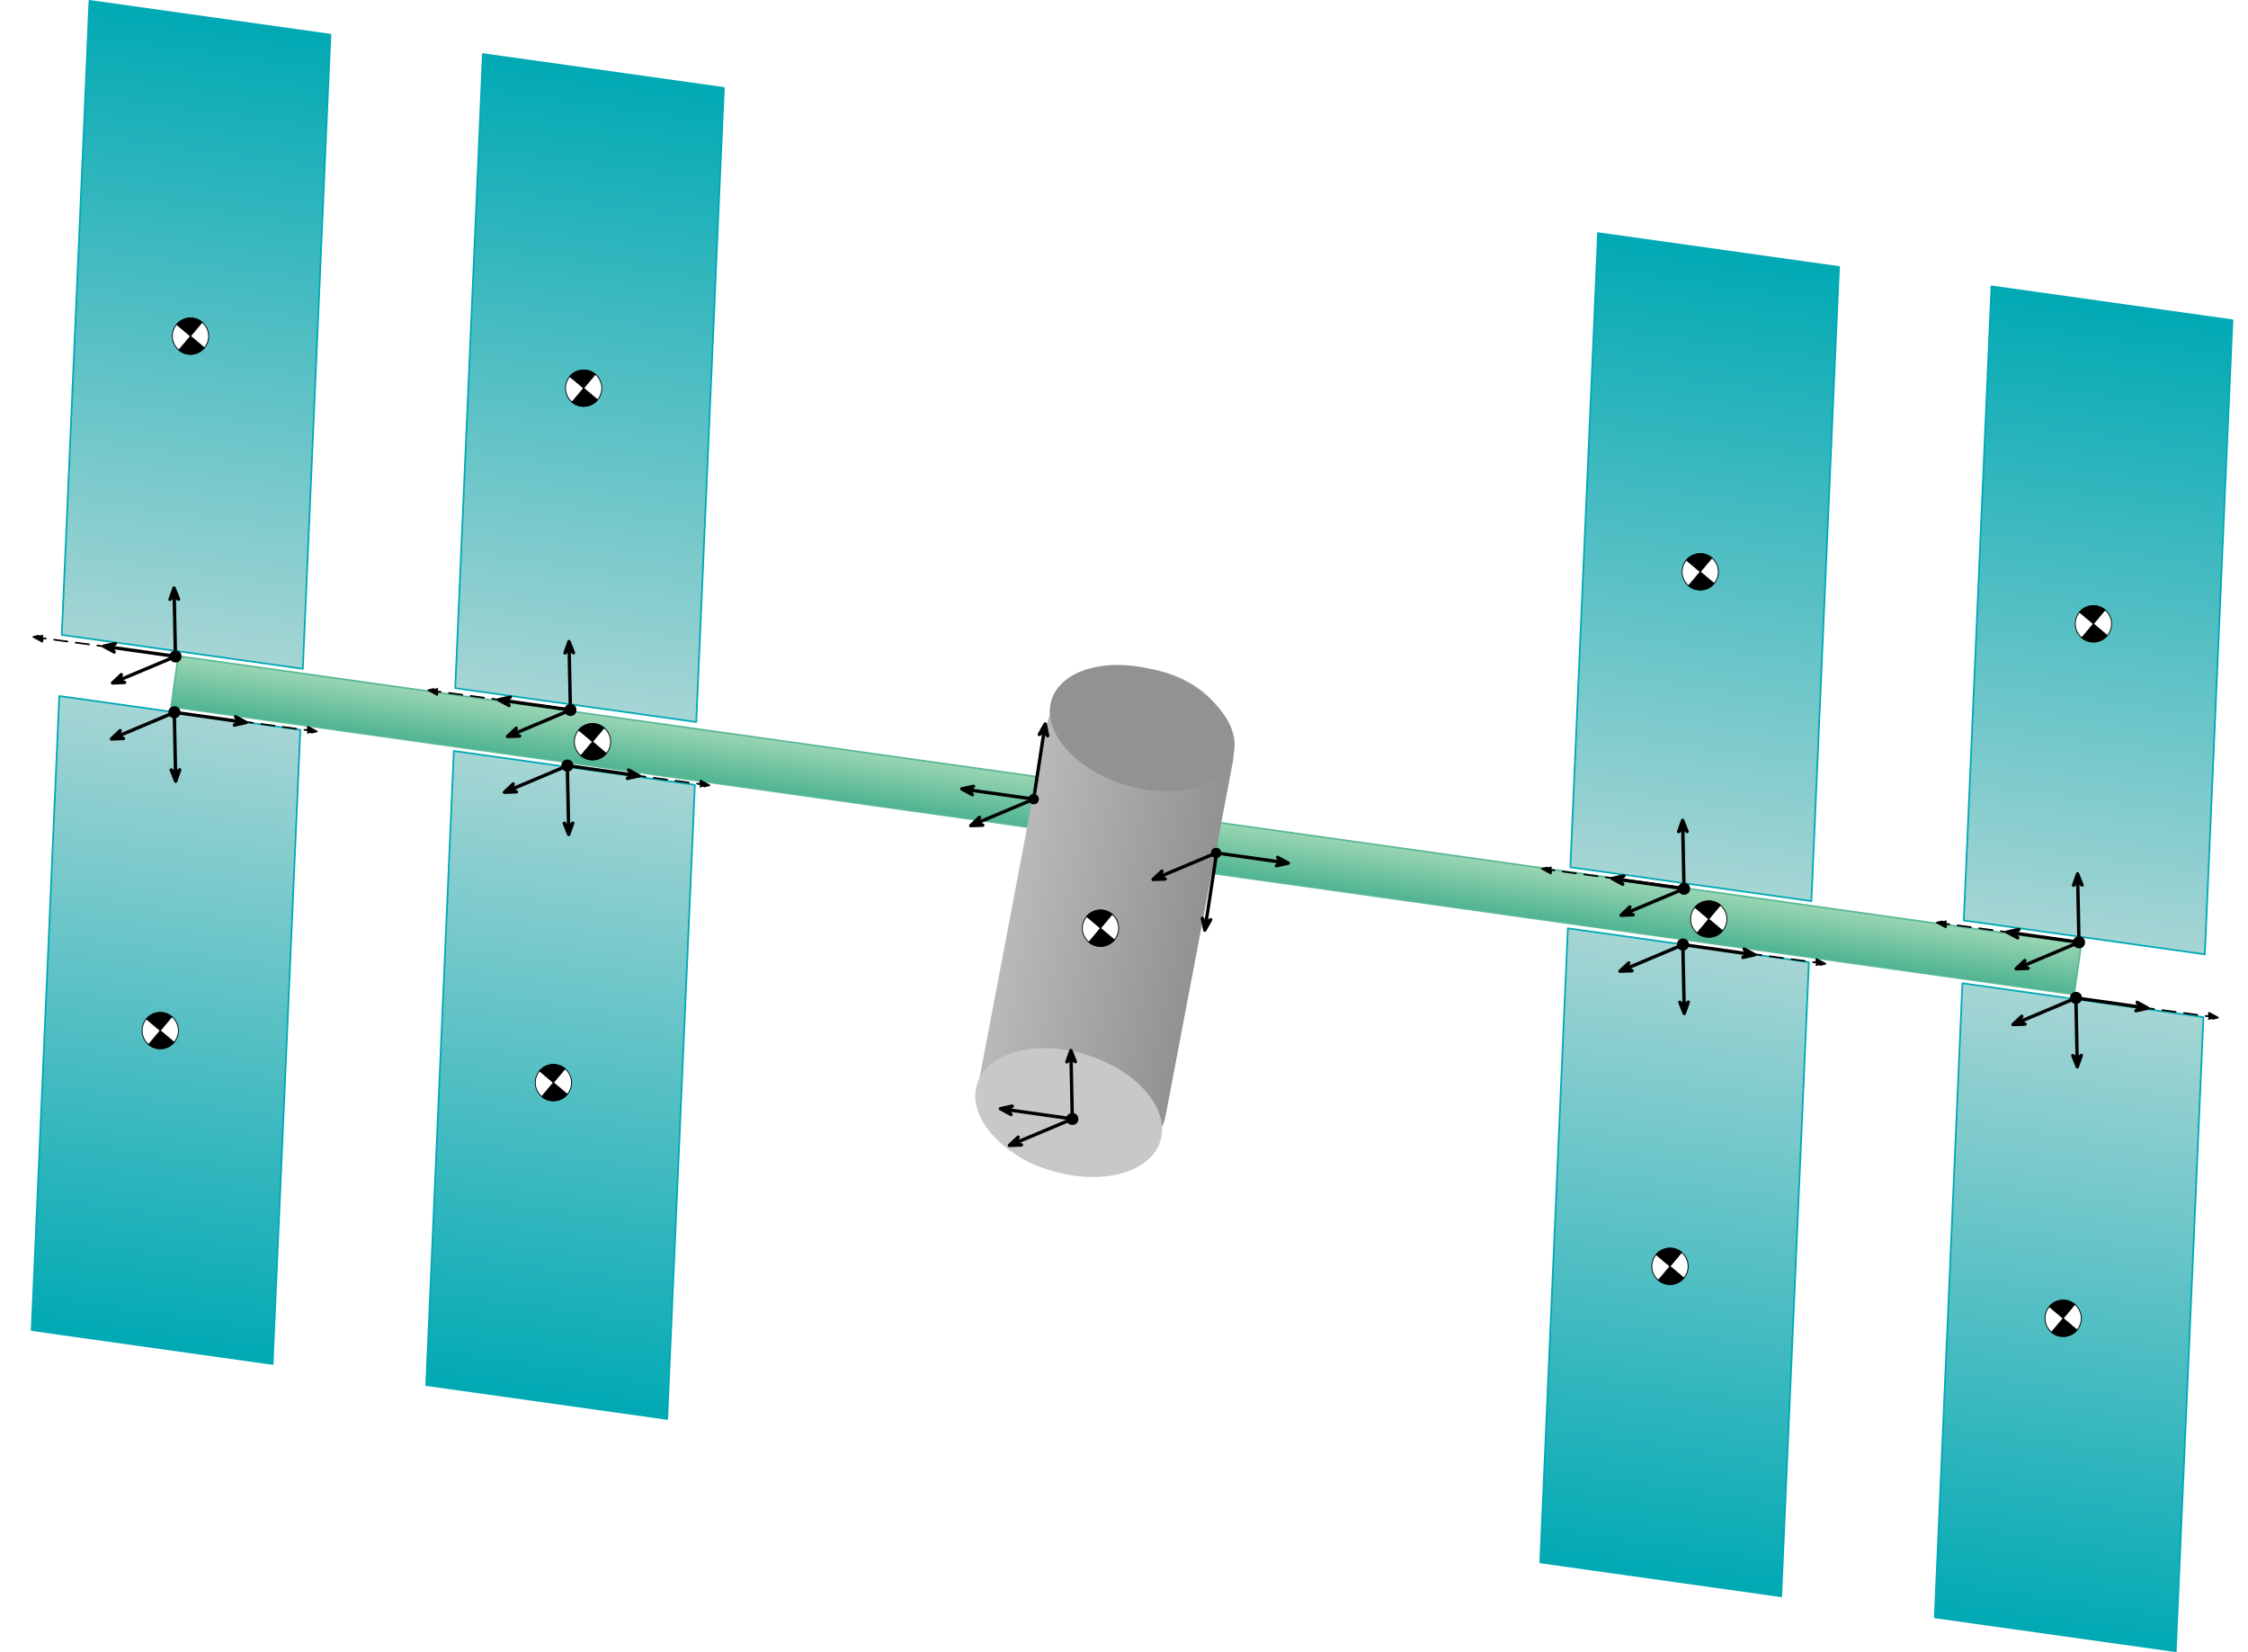 <?xml version="1.0" encoding="UTF-8" standalone="no"?>
<!DOCTYPE svg PUBLIC "-//W3C//DTD SVG 1.1//EN" "http://www.w3.org/Graphics/SVG/1.1/DTD/svg11.dtd">
<svg xmlns:xl="http://www.w3.org/1999/xlink" xmlns:dc="http://purl.org/dc/elements/1.1/" version="1.1" xmlns="http://www.w3.org/2000/svg" viewBox="164.642 124.78 1337.916 983.143" width="1337.916" height="983.143">
  <defs>
    <linearGradient x1="0" x2="1" id="Gradient" gradientUnits="userSpaceOnUse">
      <stop offset="0" stop-color="#9ad5b4"/>
      <stop offset="1" stop-color="#4fb491"/>
    </linearGradient>
    <linearGradient id="Obj_Gradient" xl:href="#Gradient" gradientTransform="translate(527.115 551.23) rotate(98) scale(30.431)"/>
    <linearGradient x1="0" x2="1" id="Gradient_2" gradientUnits="userSpaceOnUse">
      <stop offset="0" stop-color="#4fb491"/>
      <stop offset="1" stop-color="#9ad5b4"/>
    </linearGradient>
    <linearGradient id="Obj_Gradient_2" xl:href="#Gradient_2" gradientTransform="translate(1142.703 680.522) rotate(-82) scale(30.431)"/>
    <linearGradient x1="0" x2="1" id="Gradient_3" gradientUnits="userSpaceOnUse">
      <stop offset="0" stop-color="#b9b9b9"/>
      <stop offset="1" stop-color="#929292"/>
    </linearGradient>
    <linearGradient id="Obj_Gradient_3" xl:href="#Gradient_3" gradientTransform="translate(767.406 662.117) rotate(10.752) scale(113.006)"/>
    <marker orient="auto" overflow="visible" markerUnits="strokeWidth" id="SharpArrow_Marker" stroke-linejoin="miter" stroke-miterlimit="10" viewBox="-3 -3 7 6" markerWidth="7" markerHeight="6" color="black">
      <g>
        <path d="M 2.1 0 L -1.26 -1.26 L 0 0 L 0 0 L -1.26 1.26 Z" fill="currentColor" stroke="currentColor" stroke-width="1"/>
      </g>
    </marker>
    <linearGradient x1="0" x2="1" id="Gradient_4" gradientUnits="userSpaceOnUse">
      <stop offset="0" stop-color="#00a9b4"/>
      <stop offset="1" stop-color="#a6d5d4"/>
    </linearGradient>
    <linearGradient id="Obj_Gradient_4" xl:href="#Gradient_4" gradientTransform="translate(1369.925 1094.822) rotate(-82) scale(375.959)"/>
    <linearGradient x1="0" x2="1" id="Gradient_5" gradientUnits="userSpaceOnUse">
      <stop offset="0" stop-color="#a6d5d4"/>
      <stop offset="1" stop-color="#00a9b4"/>
    </linearGradient>
    <linearGradient id="Obj_Gradient_5" xl:href="#Gradient_5" gradientTransform="translate(1387.205 680.102) rotate(-82) scale(375.959)"/>
    <linearGradient id="Obj_Gradient_6" xl:href="#Gradient_4" gradientTransform="translate(1135.105 1062.116) rotate(-82) scale(375.959)"/>
    <linearGradient id="Obj_Gradient_7" xl:href="#Gradient_5" gradientTransform="translate(1153.044 648.422) rotate(-82) scale(375.959)"/>
    <marker orient="auto" overflow="visible" markerUnits="strokeWidth" id="FilledArrow_Marker" stroke-linejoin="miter" stroke-miterlimit="10" viewBox="-1 -4 8 8" markerWidth="8" markerHeight="8" color="black">
      <g>
        <path d="M 5.6 0 L 0 -2.1 L 0 2.1 Z" fill="currentColor" stroke="currentColor" stroke-width="1"/>
      </g>
    </marker>
    <linearGradient id="Obj_Gradient_8" xl:href="#Gradient_4" gradientTransform="translate(472.085 956.582) rotate(-82) scale(375.959)"/>
    <linearGradient id="Obj_Gradient_9" xl:href="#Gradient_5" gradientTransform="translate(489.365 541.862) rotate(-82) scale(375.959)"/>
    <linearGradient id="Obj_Gradient_10" xl:href="#Gradient_4" gradientTransform="translate(237.265 923.876) rotate(-82) scale(375.959)"/>
    <linearGradient id="Obj_Gradient_11" xl:href="#Gradient_5" gradientTransform="translate(255.204 510.182) rotate(-82) scale(375.959)"/>
  </defs>
  <g id="Canvas_1" fill-opacity="1" stroke-opacity="1" fill="none" stroke="none" stroke-dasharray="none">
    <title>Canvas 1</title>
    <g id="Canvas_1_Layer_1">
      <title>Layer 1</title>
      <g id="Group_2124">
        <g id="Graphic_2123">
          <path d="M 266.496 545.332 L 779.263 617.397 L 783.498 587.262 L 270.731 515.197 Z" fill="url(#Obj_Gradient)"/>
          <path d="M 266.496 545.332 L 779.263 617.397 L 783.498 587.262 L 270.731 515.197 Z" stroke="#5ab996" stroke-linecap="round" stroke-linejoin="round" stroke-width="1"/>
        </g>
        <g id="Group_2119">
          <g id="Graphic_2122">
            <path d="M 510.323 574.461 C 505.753 570.627 505.155 563.817 508.991 559.245 C 512.827 554.673 519.637 554.08 524.207 557.915 C 528.777 561.749 529.373 568.558 525.537 573.129 C 521.701 577.701 514.893 578.296 510.323 574.461 Z" fill="white"/>
            <path d="M 510.323 574.461 C 505.753 570.627 505.155 563.817 508.991 559.245 C 512.827 554.673 519.637 554.08 524.207 557.915 C 528.777 561.749 529.373 568.558 525.537 573.129 C 521.701 577.701 514.893 578.296 510.323 574.461 Z" stroke="black" stroke-linecap="butt" stroke-linejoin="miter" stroke-width=".5"/>
          </g>
          <g id="Graphic_2121">
            <path d="M 517.264 566.187 L 525.537 573.129 C 521.703 577.698 514.891 578.294 510.322 574.46 L 517.264 566.187 Z" fill="black"/>
            <path d="M 517.264 566.187 L 525.537 573.129 C 521.703 577.698 514.891 578.294 510.322 574.46 L 517.264 566.187 Z" stroke="black" stroke-linecap="butt" stroke-linejoin="miter" stroke-width=".5"/>
          </g>
          <g id="Graphic_2120">
            <path d="M 517.264 566.187 L 508.991 559.245 C 512.825 554.676 519.637 554.08 524.206 557.914 L 517.264 566.187 Z" fill="black"/>
            <path d="M 517.264 566.187 L 508.991 559.245 C 512.825 554.676 519.637 554.08 524.206 557.914 L 517.264 566.187 Z" stroke="black" stroke-linecap="butt" stroke-linejoin="miter" stroke-width=".5"/>
          </g>
        </g>
      </g>
      <g id="Graphic_956">
        <path d="M 1403.322 686.419 L 890.555 614.355 L 886.32 644.49 L 1399.086 716.554 Z" fill="url(#Obj_Gradient_2)"/>
        <path d="M 1403.322 686.419 L 890.555 614.355 L 886.32 644.49 L 1399.086 716.554 Z" stroke="#5ab996" stroke-linecap="round" stroke-linejoin="round" stroke-width="1"/>
      </g>
      <g id="Group_1113">
        <g id="Graphic_998">
          <path d="M 747.542 766.719 L 787.269 557.515 C 791.968 532.769 820.651 517.408 851.293 523.227 C 881.935 529.046 902.99 553.852 898.291 578.598 L 858.564 787.802 C 853.865 812.548 825.182 827.909 794.54 822.09 C 763.898 816.271 742.843 791.465 747.542 766.719 Z" fill="url(#Obj_Gradient_3)"/>
        </g>
        <g id="Graphic_997">
          <path d="M 813.614 522.474 C 838.762 515.837 872.952 526.395 889.98 546.055 C 907.008 565.715 900.425 587.034 875.277 593.67 C 850.129 600.307 815.939 589.75 798.911 570.09 C 781.883 550.429 788.466 529.111 813.614 522.474" fill="#929292"/>
        </g>
        <g id="Graphic_996">
          <path d="M 769.622 750.667 C 795.081 743.81 829.63 754.478 846.79 774.496 C 863.951 794.514 857.223 816.3 831.764 823.158 C 806.305 830.015 771.756 819.347 754.596 799.329 C 737.435 779.311 744.163 757.525 769.622 750.667" fill="#c8c8c8"/>
        </g>
      </g>
      <g id="Graphic_1220">
        <circle cx="779.851" cy="600.358" r="2.582" fill="black"/>
        <circle cx="779.851" cy="600.358" r="2.582" stroke="black" stroke-linecap="round" stroke-linejoin="round" stroke-width="1"/>
      </g>
      <g id="Line_1219">
        <line x1="779.907" y1="600.335" x2="741.192" y2="594.845" marker-end="url(#SharpArrow_Marker)" stroke="black" stroke-linecap="round" stroke-linejoin="round" stroke-width="2"/>
      </g>
      <g id="Line_1218">
        <line x1="779.907" y1="599.882" x2="786.063" y2="559.745" marker-end="url(#SharpArrow_Marker)" stroke="black" stroke-linecap="round" stroke-linejoin="round" stroke-width="2"/>
      </g>
      <g id="Line_1217">
        <line x1="779.907" y1="600.335" x2="746.246" y2="614.49" marker-end="url(#SharpArrow_Marker)" stroke="black" stroke-linecap="round" stroke-linejoin="round" stroke-width="2"/>
      </g>
      <g id="Group_1200">
        <g id="Graphic_1203">
          <path d="M 826.557 668.874 C 831.127 672.708 831.726 679.518 827.89 684.09 C 824.054 688.661 817.243 689.255 812.673 685.42 C 808.103 681.586 807.507 674.777 811.343 670.206 C 815.179 665.634 821.987 665.039 826.557 668.874 Z" fill="white"/>
          <path d="M 826.557 668.874 C 831.127 672.708 831.726 679.518 827.89 684.09 C 824.054 688.661 817.243 689.255 812.673 685.42 C 808.103 681.586 807.507 674.777 811.343 670.206 C 815.179 665.634 821.987 665.039 826.557 668.874 Z" stroke="black" stroke-linecap="butt" stroke-linejoin="miter" stroke-width=".5"/>
        </g>
        <g id="Graphic_1202">
          <path d="M 819.616 677.148 L 811.343 670.206 C 815.177 665.636 821.989 665.04 826.558 668.874 L 819.616 677.148 Z" fill="black"/>
          <path d="M 819.616 677.148 L 811.343 670.206 C 815.177 665.636 821.989 665.04 826.558 668.874 L 819.616 677.148 Z" stroke="black" stroke-linecap="butt" stroke-linejoin="miter" stroke-width=".5"/>
        </g>
        <g id="Graphic_1201">
          <path d="M 819.616 677.148 L 827.89 684.09 C 824.056 688.659 817.244 689.255 812.674 685.421 L 819.616 677.148 Z" fill="black"/>
          <path d="M 819.616 677.148 L 827.89 684.09 C 824.056 688.659 817.244 689.255 812.674 685.421 L 819.616 677.148 Z" stroke="black" stroke-linecap="butt" stroke-linejoin="miter" stroke-width=".5"/>
        </g>
      </g>
      <g id="Graphic_1855">
        <circle cx="888.421" cy="632.377" r="2.582" fill="black"/>
        <circle cx="888.421" cy="632.377" r="2.582" stroke="black" stroke-linecap="round" stroke-linejoin="round" stroke-width="1"/>
      </g>
      <g id="Line_1853">
        <line x1="888.477" y1="634.028" x2="882.32" y2="674.165" marker-end="url(#SharpArrow_Marker)" stroke="black" stroke-linecap="round" stroke-linejoin="round" stroke-width="2"/>
      </g>
      <g id="Line_1852">
        <line x1="888.477" y1="632.353" x2="854.817" y2="646.508" marker-end="url(#SharpArrow_Marker)" stroke="black" stroke-linecap="round" stroke-linejoin="round" stroke-width="2"/>
      </g>
      <g id="Line_1856">
        <line x1="888.477" y1="632.353" x2="927.192" y2="637.844" marker-end="url(#SharpArrow_Marker)" stroke="black" stroke-linecap="round" stroke-linejoin="round" stroke-width="2"/>
      </g>
      <g id="Group_1947">
        <g id="Graphic_1951">
          <circle cx="802.865" cy="790.672" r="2.582" fill="black"/>
          <circle cx="802.865" cy="790.672" r="2.582" stroke="black" stroke-linecap="round" stroke-linejoin="round" stroke-width="2"/>
        </g>
        <g id="Line_1950">
          <line x1="802.826" y1="790.649" x2="802.075" y2="754.138" marker-end="url(#SharpArrow_Marker)" stroke="black" stroke-linecap="round" stroke-linejoin="round" stroke-width="2"/>
        </g>
        <g id="Line_1949">
          <line x1="802.921" y1="790.649" x2="769.261" y2="804.803" marker-end="url(#SharpArrow_Marker)" stroke="black" stroke-linecap="round" stroke-linejoin="round" stroke-width="2"/>
        </g>
        <g id="Line_1948">
          <line x1="802.921" y1="790.649" x2="764.206" y2="785.158" marker-end="url(#SharpArrow_Marker)" stroke="black" stroke-linecap="round" stroke-linejoin="round" stroke-width="2"/>
        </g>
      </g>
      <g id="Graphic_1953">
        <rect x="771.834" y="751.835" width="23.439" height="27.346" id="path"/>
        <clipPath id="clip_path">
          <use xl:href="#path"/>
        </clipPath>
        <g clip-path="url(#clip_path)">
          <image xl:href="image130.pdf" width="24" height="28" transform="translate(771.834 751.835) scale(.977)"/>
        </g>
      </g>
      <g id="Graphic_1954">
        <rect x="742.749" y="560.541" width="37.158" height="31.132" id="path_2"/>
        <clipPath id="clip_path_2">
          <use xl:href="#path_2"/>
        </clipPath>
        <g clip-path="url(#clip_path_2)">
          <image xl:href="image131.pdf" width="37" height="31" transform="translate(742.749 560.541) scale(1.004)"/>
        </g>
      </g>
      <g id="Graphic_1955">
        <rect x="893.52" y="600.335" width="37.158" height="30.313" id="path_3"/>
        <clipPath id="clip_path_3">
          <use xl:href="#path_3"/>
        </clipPath>
        <g clip-path="url(#clip_path_3)">
          <image xl:href="image132.pdf" width="38" height="31" transform="translate(893.52 600.335) scale(.978)"/>
        </g>
      </g>
      <g id="Graphic_1891">
        <path d="M 1316.126 1087.261 L 1459.59 1107.423 L 1476.047 730.083 L 1332.583 709.92 Z" fill="url(#Obj_Gradient_4)"/>
        <path d="M 1316.126 1087.261 L 1459.59 1107.423 L 1476.047 730.083 L 1332.583 709.92 Z" stroke="#00a9b4" stroke-linecap="round" stroke-linejoin="round" stroke-width="1"/>
      </g>
      <g id="Graphic_1881">
        <path d="M 1493.327 315.363 L 1349.863 295.2 L 1333.406 672.541 L 1476.87 692.703 Z" fill="url(#Obj_Gradient_5)"/>
        <path d="M 1493.327 315.363 L 1349.863 295.2 L 1333.406 672.541 L 1476.87 692.703 Z" stroke="#00a9b4" stroke-linecap="round" stroke-linejoin="round" stroke-width="1"/>
      </g>
      <g id="Group_1877">
        <g id="Graphic_1880">
          <path d="M 1415.652 488.049 C 1418.912 490.785 1419.339 495.643 1416.603 498.904 C 1413.866 502.165 1409.008 502.588 1405.748 499.853 C 1402.488 497.117 1402.063 492.261 1404.799 489 C 1407.536 485.738 1412.392 485.314 1415.652 488.049 Z" fill="white"/>
          <path d="M 1415.652 488.049 C 1418.912 490.785 1419.339 495.643 1416.603 498.904 C 1413.866 502.165 1409.008 502.588 1405.748 499.853 C 1402.488 497.117 1402.063 492.261 1404.799 489 C 1407.536 485.738 1412.392 485.314 1415.652 488.049 Z" stroke="black" stroke-linecap="butt" stroke-linejoin="miter" stroke-width=".5"/>
        </g>
        <g id="Graphic_1879">
          <path d="M 1410.701 493.952 L 1404.799 489 C 1407.534 485.74 1412.394 485.315 1415.653 488.05 L 1410.701 493.952 Z" fill="black"/>
          <path d="M 1410.701 493.952 L 1404.799 489 C 1407.534 485.74 1412.394 485.315 1415.653 488.05 L 1410.701 493.952 Z" stroke="black" stroke-linecap="butt" stroke-linejoin="miter" stroke-width=".5"/>
        </g>
        <g id="Graphic_1878">
          <path d="M 1410.701 493.952 L 1416.603 498.904 C 1413.868 502.163 1409.008 502.589 1405.749 499.854 L 1410.701 493.952 Z" fill="black"/>
          <path d="M 1410.701 493.952 L 1416.603 498.904 C 1413.868 502.163 1409.008 502.589 1405.749 499.854 L 1410.701 493.952 Z" stroke="black" stroke-linecap="butt" stroke-linejoin="miter" stroke-width=".5"/>
        </g>
      </g>
      <g id="Group_1837">
        <g id="Line_1841">
          <line x1="1400.132" y1="718.914" x2="1400.882" y2="755.424" marker-end="url(#SharpArrow_Marker)" stroke="black" stroke-linecap="round" stroke-linejoin="round" stroke-width="2"/>
        </g>
        <g id="Line_1840">
          <line x1="1400.132" y1="718.719" x2="1366.564" y2="732.868" marker-end="url(#SharpArrow_Marker)" stroke="black" stroke-linecap="round" stroke-linejoin="round" stroke-width="2"/>
        </g>
        <g id="Graphic_1839">
          <circle cx="1400.181" cy="718.607" r="2.582" fill="black"/>
          <circle cx="1400.181" cy="718.607" r="2.582" stroke="black" stroke-linecap="round" stroke-linejoin="round" stroke-width="2"/>
        </g>
        <g id="Line_1838">
          <line x1="1400.126" y1="718.63" x2="1438.745" y2="724.119" marker-end="url(#SharpArrow_Marker)" stroke="black" stroke-linecap="round" stroke-linejoin="round" stroke-width="2"/>
        </g>
      </g>
      <g id="Group_1842">
        <g id="Graphic_1846">
          <circle cx="1402.003" cy="685.552" r="2.582" fill="black"/>
          <circle cx="1402.003" cy="685.552" r="2.582" stroke="black" stroke-linecap="round" stroke-linejoin="round" stroke-width="2"/>
        </g>
        <g id="Line_1845">
          <line x1="1401.963" y1="685.529" x2="1401.213" y2="649.018" marker-end="url(#SharpArrow_Marker)" stroke="black" stroke-linecap="round" stroke-linejoin="round" stroke-width="2"/>
        </g>
        <g id="Line_1844">
          <line x1="1402.058" y1="685.529" x2="1368.398" y2="699.683" marker-end="url(#SharpArrow_Marker)" stroke="black" stroke-linecap="round" stroke-linejoin="round" stroke-width="2"/>
        </g>
        <g id="Line_1843">
          <line x1="1402.058" y1="685.529" x2="1363.343" y2="680.038" marker-end="url(#SharpArrow_Marker)" stroke="black" stroke-linecap="round" stroke-linejoin="round" stroke-width="2"/>
        </g>
      </g>
      <g id="Group_1887">
        <g id="Graphic_1890">
          <path d="M 1387.304 914.574 C 1384.044 911.839 1383.617 906.981 1386.354 903.72 C 1389.09 900.458 1393.948 900.035 1397.208 902.77 C 1400.468 905.506 1400.894 910.363 1398.157 913.624 C 1395.421 916.885 1390.564 917.31 1387.304 914.574 Z" fill="white"/>
          <path d="M 1387.304 914.574 C 1384.044 911.839 1383.617 906.981 1386.354 903.72 C 1389.09 900.458 1393.948 900.035 1397.208 902.77 C 1400.468 905.506 1400.894 910.363 1398.157 913.624 C 1395.421 916.885 1390.564 917.31 1387.304 914.574 Z" stroke="black" stroke-linecap="butt" stroke-linejoin="miter" stroke-width=".5"/>
        </g>
        <g id="Graphic_1889">
          <path d="M 1392.255 908.672 L 1398.157 913.624 C 1395.422 916.883 1390.563 917.309 1387.303 914.573 L 1392.255 908.672 Z" fill="black"/>
          <path d="M 1392.255 908.672 L 1398.157 913.624 C 1395.422 916.883 1390.563 917.309 1387.303 914.573 L 1392.255 908.672 Z" stroke="black" stroke-linecap="butt" stroke-linejoin="miter" stroke-width=".5"/>
        </g>
        <g id="Graphic_1888">
          <path d="M 1392.255 908.672 L 1386.354 903.72 C 1389.089 900.46 1393.948 900.035 1397.208 902.77 L 1392.255 908.672 Z" fill="black"/>
          <path d="M 1392.255 908.672 L 1386.354 903.72 C 1389.089 900.46 1393.948 900.035 1397.208 902.77 L 1392.255 908.672 Z" stroke="black" stroke-linecap="butt" stroke-linejoin="miter" stroke-width=".5"/>
        </g>
      </g>
      <g id="Group_2005">
        <g id="Graphic_1886">
          <path d="M 1081.306 1054.555 L 1224.771 1074.717 L 1241.228 697.376 L 1097.763 677.214 Z" fill="url(#Obj_Gradient_6)"/>
          <path d="M 1081.306 1054.555 L 1224.771 1074.717 L 1241.228 697.376 L 1097.763 677.214 Z" stroke="#00a9b4" stroke-linecap="round" stroke-linejoin="round" stroke-width="1"/>
        </g>
        <g id="Group_1882">
          <g id="Graphic_1885">
            <path d="M 1153.572 881.868 C 1150.312 879.133 1149.885 874.274 1152.622 871.013 C 1155.358 867.752 1160.217 867.329 1163.477 870.064 C 1166.737 872.8 1167.162 877.657 1164.426 880.918 C 1161.689 884.179 1156.832 884.603 1153.572 881.868 Z" fill="white"/>
            <path d="M 1153.572 881.868 C 1150.312 879.133 1149.885 874.274 1152.622 871.013 C 1155.358 867.752 1160.217 867.329 1163.477 870.064 C 1166.737 872.8 1167.162 877.657 1164.426 880.918 C 1161.689 884.179 1156.832 884.603 1153.572 881.868 Z" stroke="black" stroke-linecap="butt" stroke-linejoin="miter" stroke-width=".5"/>
          </g>
          <g id="Graphic_1884">
            <path d="M 1158.524 875.966 L 1164.426 880.918 C 1161.69 884.177 1156.831 884.602 1153.572 881.867 L 1158.524 875.966 Z" fill="black"/>
            <path d="M 1158.524 875.966 L 1164.426 880.918 C 1161.69 884.177 1156.831 884.602 1153.572 881.867 L 1158.524 875.966 Z" stroke="black" stroke-linecap="butt" stroke-linejoin="miter" stroke-width=".5"/>
          </g>
          <g id="Graphic_1883">
            <path d="M 1158.524 875.966 L 1152.622 871.013 C 1155.357 867.754 1160.216 867.329 1163.476 870.064 L 1158.524 875.966 Z" fill="black"/>
            <path d="M 1158.524 875.966 L 1152.622 871.013 C 1155.357 867.754 1160.216 867.329 1163.476 870.064 L 1158.524 875.966 Z" stroke="black" stroke-linecap="butt" stroke-linejoin="miter" stroke-width=".5"/>
          </g>
        </g>
        <g id="Graphic_1875">
          <path d="M 1259.166 283.683 L 1115.702 263.52 L 1099.245 640.861 L 1242.709 661.023 Z" fill="url(#Obj_Gradient_7)"/>
          <path d="M 1259.166 283.683 L 1115.702 263.52 L 1099.245 640.861 L 1242.709 661.023 Z" stroke="#00a9b4" stroke-linecap="round" stroke-linejoin="round" stroke-width="1"/>
        </g>
        <g id="Group_1825">
          <g id="Graphic_1328">
            <circle cx="1166.945" cy="653.671" r="2.582" fill="black"/>
            <circle cx="1166.945" cy="653.671" r="2.582" stroke="black" stroke-linecap="round" stroke-linejoin="round" stroke-width="2"/>
          </g>
          <g id="Line_1637">
            <line x1="1166.905" y1="653.647" x2="1166.155" y2="617.137" marker-end="url(#SharpArrow_Marker)" stroke="black" stroke-linecap="round" stroke-linejoin="round" stroke-width="2"/>
          </g>
          <g id="Line_1325">
            <line x1="1167.001" y1="653.647" x2="1133.34" y2="667.802" marker-end="url(#SharpArrow_Marker)" stroke="black" stroke-linecap="round" stroke-linejoin="round" stroke-width="2"/>
          </g>
          <g id="Line_1327">
            <line x1="1167.001" y1="653.647" x2="1128.286" y2="648.157" marker-end="url(#SharpArrow_Marker)" stroke="black" stroke-linecap="round" stroke-linejoin="round" stroke-width="2"/>
          </g>
        </g>
        <g id="Group_1836">
          <g id="Line_1829">
            <line x1="1166.221" y1="687.18" x2="1166.971" y2="723.69" marker-end="url(#SharpArrow_Marker)" stroke="black" stroke-linecap="round" stroke-linejoin="round" stroke-width="2"/>
          </g>
          <g id="Line_1831">
            <line x1="1166.221" y1="686.985" x2="1132.653" y2="701.134" marker-end="url(#SharpArrow_Marker)" stroke="black" stroke-linecap="round" stroke-linejoin="round" stroke-width="2"/>
          </g>
          <g id="Graphic_1835">
            <circle cx="1166.27" cy="686.873" r="2.582" fill="black"/>
            <circle cx="1166.27" cy="686.873" r="2.582" stroke="black" stroke-linecap="round" stroke-linejoin="round" stroke-width="2"/>
          </g>
          <g id="Line_1834">
            <line x1="1166.214" y1="686.897" x2="1204.834" y2="692.385" marker-end="url(#SharpArrow_Marker)" stroke="black" stroke-linecap="round" stroke-linejoin="round" stroke-width="2"/>
          </g>
        </g>
        <g id="Graphic_1959">
          <rect x="1120.86" y="609.639" width="37.158" height="33.973" id="path_4"/>
          <clipPath id="clip_path_4">
            <use xl:href="#path_4"/>
          </clipPath>
          <g clip-path="url(#clip_path_4)">
            <image xl:href="image136.pdf" width="35" height="32" transform="translate(1120.86 609.639) scale(1.062)"/>
          </g>
        </g>
        <g id="Graphic_1961">
          <rect x="1173.221" y="699.876" width="40.574" height="36.066" id="path_5"/>
          <clipPath id="clip_path_5">
            <use xl:href="#path_5"/>
          </clipPath>
          <g clip-path="url(#clip_path_5)">
            <image xl:href="image138.pdf" width="36" height="32" transform="translate(1173.221 699.876) scale(1.127)"/>
          </g>
        </g>
        <g id="Line_1963">
          <line x1="1167.001" y1="653.165" x2="1087.916" y2="642.52" marker-end="url(#FilledArrow_Marker)" stroke="black" stroke-linecap="round" stroke-linejoin="round" stroke-dasharray="8.0,5.0" stroke-width="1"/>
        </g>
        <g id="Group_1866">
          <g id="Graphic_1869">
            <path d="M 1182.325 456.369 C 1185.585 459.105 1186.012 463.963 1183.275 467.224 C 1180.539 470.485 1175.68 470.908 1172.42 468.173 C 1169.16 465.437 1168.735 460.581 1171.471 457.32 C 1174.208 454.058 1179.065 453.634 1182.325 456.369 Z" fill="white"/>
            <path d="M 1182.325 456.369 C 1185.585 459.105 1186.012 463.963 1183.275 467.224 C 1180.539 470.485 1175.68 470.908 1172.42 468.173 C 1169.16 465.437 1168.735 460.581 1171.471 457.32 C 1174.208 454.058 1179.065 453.634 1182.325 456.369 Z" stroke="black" stroke-linecap="butt" stroke-linejoin="miter" stroke-width=".5"/>
          </g>
          <g id="Graphic_1868">
            <path d="M 1177.373 462.272 L 1171.471 457.32 C 1174.207 454.06 1179.066 453.635 1182.325 456.37 L 1177.373 462.272 Z" fill="black"/>
            <path d="M 1177.373 462.272 L 1171.471 457.32 C 1174.207 454.06 1179.066 453.635 1182.325 456.37 L 1177.373 462.272 Z" stroke="black" stroke-linecap="butt" stroke-linejoin="miter" stroke-width=".5"/>
          </g>
          <g id="Graphic_1867">
            <path d="M 1177.373 462.272 L 1183.275 467.224 C 1180.54 470.483 1175.68 470.909 1172.421 468.174 L 1177.373 462.272 Z" fill="black"/>
            <path d="M 1177.373 462.272 L 1183.275 467.224 C 1180.54 470.483 1175.68 470.909 1172.421 468.174 L 1177.373 462.272 Z" stroke="black" stroke-linecap="butt" stroke-linejoin="miter" stroke-width=".5"/>
          </g>
        </g>
      </g>
      <g id="Graphic_2078">
        <path d="M 418.286 949.021 L 561.75 969.183 L 578.207 591.843 L 434.743 571.68 Z" fill="url(#Obj_Gradient_8)"/>
        <path d="M 418.286 949.021 L 561.75 969.183 L 578.207 591.843 L 434.743 571.68 Z" stroke="#00a9b4" stroke-linecap="round" stroke-linejoin="round" stroke-width="1"/>
      </g>
      <g id="Graphic_2077">
        <path d="M 595.487 177.123 L 452.023 156.96 L 435.566 534.301 L 579.03 554.463 Z" fill="url(#Obj_Gradient_9)"/>
        <path d="M 595.487 177.123 L 452.023 156.96 L 435.566 534.301 L 579.03 554.463 Z" stroke="#00a9b4" stroke-linecap="round" stroke-linejoin="round" stroke-width="1"/>
      </g>
      <g id="Group_2073">
        <g id="Graphic_2076">
          <path d="M 517.812 349.809 C 521.072 352.545 521.499 357.403 518.763 360.664 C 516.026 363.925 511.168 364.348 507.908 361.613 C 504.648 358.877 504.223 354.021 506.959 350.76 C 509.696 347.498 514.553 347.074 517.812 349.809 Z" fill="white"/>
          <path d="M 517.812 349.809 C 521.072 352.545 521.499 357.403 518.763 360.664 C 516.026 363.925 511.168 364.348 507.908 361.613 C 504.648 358.877 504.223 354.021 506.959 350.76 C 509.696 347.498 514.553 347.074 517.812 349.809 Z" stroke="black" stroke-linecap="butt" stroke-linejoin="miter" stroke-width=".5"/>
        </g>
        <g id="Graphic_2075">
          <path d="M 512.861 355.712 L 506.959 350.76 C 509.694 347.5 514.554 347.075 517.813 349.81 L 512.861 355.712 Z" fill="black"/>
          <path d="M 512.861 355.712 L 506.959 350.76 C 509.694 347.5 514.554 347.075 517.813 349.81 L 512.861 355.712 Z" stroke="black" stroke-linecap="butt" stroke-linejoin="miter" stroke-width=".5"/>
        </g>
        <g id="Graphic_2074">
          <path d="M 512.861 355.712 L 518.763 360.664 C 516.028 363.923 511.168 364.349 507.909 361.614 L 512.861 355.712 Z" fill="black"/>
          <path d="M 512.861 355.712 L 518.763 360.664 C 516.028 363.923 511.168 364.349 507.909 361.614 L 512.861 355.712 Z" stroke="black" stroke-linecap="butt" stroke-linejoin="miter" stroke-width=".5"/>
        </g>
      </g>
      <g id="Group_2068">
        <g id="Line_2072">
          <line x1="502.292" y1="580.674" x2="503.042" y2="617.184" marker-end="url(#SharpArrow_Marker)" stroke="black" stroke-linecap="round" stroke-linejoin="round" stroke-width="2"/>
        </g>
        <g id="Line_2071">
          <line x1="502.292" y1="580.479" x2="468.724" y2="594.628" marker-end="url(#SharpArrow_Marker)" stroke="black" stroke-linecap="round" stroke-linejoin="round" stroke-width="2"/>
        </g>
        <g id="Graphic_2070">
          <circle cx="502.341" cy="580.367" r="2.582" fill="black"/>
          <circle cx="502.341" cy="580.367" r="2.582" stroke="black" stroke-linecap="round" stroke-linejoin="round" stroke-width="2"/>
        </g>
        <g id="Line_2069">
          <line x1="502.286" y1="580.39" x2="540.906" y2="585.879" marker-end="url(#SharpArrow_Marker)" stroke="black" stroke-linecap="round" stroke-linejoin="round" stroke-width="2"/>
        </g>
      </g>
      <g id="Group_2063">
        <g id="Graphic_2067">
          <circle cx="504.163" cy="547.312" r="2.582" fill="black"/>
          <circle cx="504.163" cy="547.312" r="2.582" stroke="black" stroke-linecap="round" stroke-linejoin="round" stroke-width="2"/>
        </g>
        <g id="Line_2066">
          <line x1="504.123" y1="547.288" x2="503.373" y2="510.778" marker-end="url(#SharpArrow_Marker)" stroke="black" stroke-linecap="round" stroke-linejoin="round" stroke-width="2"/>
        </g>
        <g id="Line_2065">
          <line x1="504.218" y1="547.288" x2="470.558" y2="561.443" marker-end="url(#SharpArrow_Marker)" stroke="black" stroke-linecap="round" stroke-linejoin="round" stroke-width="2"/>
        </g>
        <g id="Line_2064">
          <line x1="504.218" y1="547.288" x2="465.503" y2="541.798" marker-end="url(#SharpArrow_Marker)" stroke="black" stroke-linecap="round" stroke-linejoin="round" stroke-width="2"/>
        </g>
      </g>
      <g id="Group_2057">
        <g id="Graphic_2060">
          <path d="M 489.464 776.334 C 486.204 773.599 485.777 768.741 488.514 765.48 C 491.25 762.218 496.108 761.795 499.368 764.53 C 502.628 767.266 503.054 772.123 500.317 775.384 C 497.581 778.645 492.724 779.07 489.464 776.334 Z" fill="white"/>
          <path d="M 489.464 776.334 C 486.204 773.599 485.777 768.741 488.514 765.48 C 491.25 762.218 496.108 761.795 499.368 764.53 C 502.628 767.266 503.054 772.123 500.317 775.384 C 497.581 778.645 492.724 779.07 489.464 776.334 Z" stroke="black" stroke-linecap="butt" stroke-linejoin="miter" stroke-width=".5"/>
        </g>
        <g id="Graphic_2059">
          <path d="M 494.416 770.432 L 500.317 775.384 C 497.582 778.643 492.723 779.069 489.463 776.333 L 494.416 770.432 Z" fill="black"/>
          <path d="M 494.416 770.432 L 500.317 775.384 C 497.582 778.643 492.723 779.069 489.463 776.333 L 494.416 770.432 Z" stroke="black" stroke-linecap="butt" stroke-linejoin="miter" stroke-width=".5"/>
        </g>
        <g id="Graphic_2058">
          <path d="M 494.416 770.432 L 488.514 765.48 C 491.249 762.22 496.108 761.795 499.368 764.53 L 494.416 770.432 Z" fill="black"/>
          <path d="M 494.416 770.432 L 488.514 765.48 C 491.249 762.22 496.108 761.795 499.368 764.53 L 494.416 770.432 Z" stroke="black" stroke-linecap="butt" stroke-linejoin="miter" stroke-width=".5"/>
        </g>
      </g>
      <g id="Graphic_2047">
        <path d="M 183.466 916.315 L 326.93 936.477 L 343.388 559.136 L 199.923 538.974 Z" fill="url(#Obj_Gradient_10)"/>
        <path d="M 183.466 916.315 L 326.93 936.477 L 343.388 559.136 L 199.923 538.974 Z" stroke="#00a9b4" stroke-linecap="round" stroke-linejoin="round" stroke-width="1"/>
      </g>
      <g id="Group_2043">
        <g id="Graphic_2046">
          <path d="M 255.732 743.628 C 252.472 740.893 252.045 736.034 254.782 732.773 C 257.518 729.512 262.377 729.089 265.637 731.824 C 268.897 734.56 269.322 739.417 266.586 742.678 C 263.849 745.939 258.992 746.363 255.732 743.628 Z" fill="white"/>
          <path d="M 255.732 743.628 C 252.472 740.893 252.045 736.034 254.782 732.773 C 257.518 729.512 262.377 729.089 265.637 731.824 C 268.897 734.56 269.322 739.417 266.586 742.678 C 263.849 745.939 258.992 746.363 255.732 743.628 Z" stroke="black" stroke-linecap="butt" stroke-linejoin="miter" stroke-width=".5"/>
        </g>
        <g id="Graphic_2045">
          <path d="M 260.684 737.726 L 266.586 742.678 C 263.851 745.937 258.991 746.362 255.732 743.627 L 260.684 737.726 Z" fill="black"/>
          <path d="M 260.684 737.726 L 266.586 742.678 C 263.851 745.937 258.991 746.362 255.732 743.627 L 260.684 737.726 Z" stroke="black" stroke-linecap="butt" stroke-linejoin="miter" stroke-width=".5"/>
        </g>
        <g id="Graphic_2044">
          <path d="M 260.684 737.726 L 254.782 732.773 C 257.517 729.514 262.377 729.089 265.636 731.824 L 260.684 737.726 Z" fill="black"/>
          <path d="M 260.684 737.726 L 254.782 732.773 C 257.517 729.514 262.377 729.089 265.636 731.824 L 260.684 737.726 Z" stroke="black" stroke-linecap="butt" stroke-linejoin="miter" stroke-width=".5"/>
        </g>
      </g>
      <g id="Graphic_2042">
        <path d="M 361.326 145.443 L 217.862 125.28 L 201.405 502.621 L 344.869 522.783 Z" fill="url(#Obj_Gradient_11)"/>
        <path d="M 361.326 145.443 L 217.862 125.28 L 201.405 502.621 L 344.869 522.783 Z" stroke="#00a9b4" stroke-linecap="round" stroke-linejoin="round" stroke-width="1"/>
      </g>
      <g id="Group_2037">
        <g id="Graphic_2041">
          <circle cx="269.105" cy="515.431" r="2.582" fill="black"/>
          <circle cx="269.105" cy="515.431" r="2.582" stroke="black" stroke-linecap="round" stroke-linejoin="round" stroke-width="2"/>
        </g>
        <g id="Line_2040">
          <line x1="269.065" y1="515.407" x2="268.315" y2="478.897" marker-end="url(#SharpArrow_Marker)" stroke="black" stroke-linecap="round" stroke-linejoin="round" stroke-width="2"/>
        </g>
        <g id="Line_2039">
          <line x1="269.161" y1="515.407" x2="235.5" y2="529.562" marker-end="url(#SharpArrow_Marker)" stroke="black" stroke-linecap="round" stroke-linejoin="round" stroke-width="2"/>
        </g>
        <g id="Line_2038">
          <line x1="269.161" y1="515.407" x2="230.446" y2="509.917" marker-end="url(#SharpArrow_Marker)" stroke="black" stroke-linecap="round" stroke-linejoin="round" stroke-width="2"/>
        </g>
      </g>
      <g id="Group_2032">
        <g id="Line_2036">
          <line x1="268.381" y1="548.94" x2="269.131" y2="585.45" marker-end="url(#SharpArrow_Marker)" stroke="black" stroke-linecap="round" stroke-linejoin="round" stroke-width="2"/>
        </g>
        <g id="Line_2035">
          <line x1="268.381" y1="548.745" x2="234.813" y2="562.894" marker-end="url(#SharpArrow_Marker)" stroke="black" stroke-linecap="round" stroke-linejoin="round" stroke-width="2"/>
        </g>
        <g id="Graphic_2034">
          <circle cx="268.43" cy="548.633" r="2.582" fill="black"/>
          <circle cx="268.43" cy="548.633" r="2.582" stroke="black" stroke-linecap="round" stroke-linejoin="round" stroke-width="2"/>
        </g>
        <g id="Line_2033">
          <line x1="268.374" y1="548.657" x2="306.994" y2="554.145" marker-end="url(#SharpArrow_Marker)" stroke="black" stroke-linecap="round" stroke-linejoin="round" stroke-width="2"/>
        </g>
      </g>
      <g id="Group_2024">
        <g id="Graphic_2027">
          <path d="M 284.485 318.129 C 287.745 320.865 288.172 325.723 285.435 328.984 C 282.699 332.245 277.84 332.668 274.58 329.933 C 271.32 327.197 270.895 322.341 273.631 319.079 C 276.368 315.818 281.225 315.394 284.485 318.129 Z" fill="white"/>
          <path d="M 284.485 318.129 C 287.745 320.865 288.172 325.723 285.435 328.984 C 282.699 332.245 277.84 332.668 274.58 329.933 C 271.32 327.197 270.895 322.341 273.631 319.079 C 276.368 315.818 281.225 315.394 284.485 318.129 Z" stroke="black" stroke-linecap="butt" stroke-linejoin="miter" stroke-width=".5"/>
        </g>
        <g id="Graphic_2026">
          <path d="M 279.533 324.032 L 273.631 319.079 C 276.366 315.82 281.226 315.395 284.486 318.13 L 279.533 324.032 Z" fill="black"/>
          <path d="M 279.533 324.032 L 273.631 319.079 C 276.366 315.82 281.226 315.395 284.486 318.13 L 279.533 324.032 Z" stroke="black" stroke-linecap="butt" stroke-linejoin="miter" stroke-width=".5"/>
        </g>
        <g id="Graphic_2025">
          <path d="M 279.533 324.032 L 285.435 328.984 C 282.7 332.243 277.841 332.669 274.581 329.934 L 279.533 324.032 Z" fill="black"/>
          <path d="M 279.533 324.032 L 285.435 328.984 C 282.7 332.243 277.841 332.669 274.581 329.934 L 279.533 324.032 Z" stroke="black" stroke-linecap="butt" stroke-linejoin="miter" stroke-width=".5"/>
        </g>
      </g>
      <g id="Graphic_1952">
        <rect x="227.404" y="471.399" width="37.158" height="34.972" id="path_6"/>
        <clipPath id="clip_path_6">
          <use xl:href="#path_6"/>
        </clipPath>
        <g clip-path="url(#clip_path_6)">
          <image xl:href="image129.pdf" width="34" height="32" transform="translate(227.404 471.399) scale(1.093)"/>
        </g>
      </g>
      <g id="Graphic_1957">
        <rect x="274.76" y="556.56" width="37.158" height="33.973" id="path_7"/>
        <clipPath id="clip_path_7">
          <use xl:href="#path_7"/>
        </clipPath>
        <g clip-path="url(#clip_path_7)">
          <image xl:href="image134.pdf" width="35" height="32" transform="translate(274.76 556.56) scale(1.062)"/>
        </g>
      </g>
      <g id="Graphic_1958">
        <rect x="508.997" y="587.52" width="37.158" height="33.029" id="path_8"/>
        <clipPath id="clip_path_8">
          <use xl:href="#path_8"/>
        </clipPath>
        <g clip-path="url(#clip_path_8)">
          <image xl:href="image135.pdf" width="36" height="32" transform="translate(508.997 587.52) scale(1.032)"/>
        </g>
      </g>
      <g id="Graphic_1956">
        <rect x="458.078" y="503.28" width="37.57" height="34.349" id="path_9"/>
        <clipPath id="clip_path_9">
          <use xl:href="#path_9"/>
        </clipPath>
        <g clip-path="url(#clip_path_9)">
          <image xl:href="image133.pdf" width="35" height="32" transform="translate(458.078 503.28) scale(1.073)"/>
        </g>
      </g>
      <g id="Group_2083">
        <g id="Graphic_2086">
          <path d="M 1188.556 663.436 C 1193.126 667.27 1193.725 674.08 1189.889 678.652 C 1186.053 683.224 1179.242 683.817 1174.672 679.982 C 1170.102 676.148 1169.506 669.339 1173.342 664.768 C 1177.178 660.196 1183.986 659.601 1188.556 663.436 Z" fill="white"/>
          <path d="M 1188.556 663.436 C 1193.126 667.27 1193.725 674.08 1189.889 678.652 C 1186.053 683.224 1179.242 683.817 1174.672 679.982 C 1170.102 676.148 1169.506 669.339 1173.342 664.768 C 1177.178 660.196 1183.986 659.601 1188.556 663.436 Z" stroke="black" stroke-linecap="butt" stroke-linejoin="miter" stroke-width=".5"/>
        </g>
        <g id="Graphic_2085">
          <path d="M 1181.615 671.71 L 1173.342 664.768 C 1177.176 660.198 1183.988 659.602 1188.557 663.437 L 1181.615 671.71 Z" fill="black"/>
          <path d="M 1181.615 671.71 L 1173.342 664.768 C 1177.176 660.198 1183.988 659.602 1188.557 663.437 L 1181.615 671.71 Z" stroke="black" stroke-linecap="butt" stroke-linejoin="miter" stroke-width=".5"/>
        </g>
        <g id="Graphic_2084">
          <path d="M 1181.615 671.71 L 1189.889 678.652 C 1186.055 683.221 1179.243 683.817 1174.673 679.983 L 1181.615 671.71 Z" fill="black"/>
          <path d="M 1181.615 671.71 L 1189.889 678.652 C 1186.055 683.221 1179.243 683.817 1174.673 679.983 L 1181.615 671.71 Z" stroke="black" stroke-linecap="butt" stroke-linejoin="miter" stroke-width=".5"/>
        </g>
      </g>
      <g id="Group_2087">
        <g id="Graphic_2090">
          <path d="M 518.956 347.501 C 523.526 351.336 524.125 358.146 520.289 362.717 C 516.453 367.289 509.642 367.882 505.072 364.048 C 500.502 360.213 499.906 353.405 503.742 348.833 C 507.578 344.262 514.386 343.667 518.956 347.501 Z" fill="white"/>
          <path d="M 518.956 347.501 C 523.526 351.336 524.125 358.146 520.289 362.717 C 516.453 367.289 509.642 367.882 505.072 364.048 C 500.502 360.213 499.906 353.405 503.742 348.833 C 507.578 344.262 514.386 343.667 518.956 347.501 Z" stroke="black" stroke-linecap="butt" stroke-linejoin="miter" stroke-width=".5"/>
        </g>
        <g id="Graphic_2089">
          <path d="M 512.015 355.775 L 503.742 348.833 C 507.576 344.264 514.388 343.668 518.957 347.502 L 512.015 355.775 Z" fill="black"/>
          <path d="M 512.015 355.775 L 503.742 348.833 C 507.576 344.264 514.388 343.668 518.957 347.502 L 512.015 355.775 Z" stroke="black" stroke-linecap="butt" stroke-linejoin="miter" stroke-width=".5"/>
        </g>
        <g id="Graphic_2088">
          <path d="M 512.015 355.775 L 520.289 362.717 C 516.455 367.287 509.642 367.883 505.073 364.049 L 512.015 355.775 Z" fill="black"/>
          <path d="M 512.015 355.775 L 520.289 362.717 C 516.455 367.287 509.642 367.883 505.073 364.049 L 512.015 355.775 Z" stroke="black" stroke-linecap="butt" stroke-linejoin="miter" stroke-width=".5"/>
        </g>
      </g>
      <g id="Group_2091">
        <g id="Graphic_2094">
          <path d="M 284.956 316.541 C 289.526 320.376 290.125 327.186 286.289 331.757 C 282.453 336.329 275.642 336.922 271.072 333.088 C 266.502 329.253 265.906 322.445 269.742 317.873 C 273.578 313.302 280.387 312.707 284.956 316.541 Z" fill="white"/>
          <path d="M 284.956 316.541 C 289.526 320.376 290.125 327.186 286.289 331.757 C 282.453 336.329 275.642 336.922 271.072 333.088 C 266.502 329.253 265.906 322.445 269.742 317.873 C 273.578 313.302 280.387 312.707 284.956 316.541 Z" stroke="black" stroke-linecap="butt" stroke-linejoin="miter" stroke-width=".5"/>
        </g>
        <g id="Graphic_2093">
          <path d="M 278.015 324.815 L 269.742 317.873 C 273.576 313.304 280.388 312.708 284.957 316.542 L 278.015 324.815 Z" fill="black"/>
          <path d="M 278.015 324.815 L 269.742 317.873 C 273.576 313.304 280.388 312.708 284.957 316.542 L 278.015 324.815 Z" stroke="black" stroke-linecap="butt" stroke-linejoin="miter" stroke-width=".5"/>
        </g>
        <g id="Graphic_2092">
          <path d="M 278.015 324.815 L 286.289 331.757 C 282.455 336.327 275.642 336.923 271.073 333.089 L 278.015 324.815 Z" fill="black"/>
          <path d="M 278.015 324.815 L 286.289 331.757 C 282.455 336.327 275.642 336.923 271.073 333.089 L 278.015 324.815 Z" stroke="black" stroke-linecap="butt" stroke-linejoin="miter" stroke-width=".5"/>
        </g>
      </g>
      <g id="Group_2095">
        <g id="Graphic_2098">
          <path d="M 266.956 729.821 C 271.526 733.656 272.125 740.466 268.289 745.038 C 264.453 749.609 257.642 750.202 253.072 746.368 C 248.502 742.533 247.906 735.725 251.742 731.153 C 255.578 726.582 262.387 725.987 266.956 729.821 Z" fill="white"/>
          <path d="M 266.956 729.821 C 271.526 733.656 272.125 740.466 268.289 745.038 C 264.453 749.609 257.642 750.202 253.072 746.368 C 248.502 742.533 247.906 735.725 251.742 731.153 C 255.578 726.582 262.387 725.987 266.956 729.821 Z" stroke="black" stroke-linecap="butt" stroke-linejoin="miter" stroke-width=".5"/>
        </g>
        <g id="Graphic_2097">
          <path d="M 260.015 738.095 L 251.742 731.153 C 255.576 726.584 262.388 725.988 266.957 729.822 L 260.015 738.095 Z" fill="black"/>
          <path d="M 260.015 738.095 L 251.742 731.153 C 255.576 726.584 262.388 725.988 266.957 729.822 L 260.015 738.095 Z" stroke="black" stroke-linecap="butt" stroke-linejoin="miter" stroke-width=".5"/>
        </g>
        <g id="Graphic_2096">
          <path d="M 260.015 738.095 L 268.289 745.038 C 264.455 749.607 257.642 750.203 253.073 746.369 L 260.015 738.095 Z" fill="black"/>
          <path d="M 260.015 738.095 L 268.289 745.038 C 264.455 749.607 257.642 750.203 253.073 746.369 L 260.015 738.095 Z" stroke="black" stroke-linecap="butt" stroke-linejoin="miter" stroke-width=".5"/>
        </g>
      </g>
      <g id="Group_2099">
        <g id="Graphic_2102">
          <path d="M 500.956 760.781 C 505.526 764.616 506.125 771.426 502.289 775.997 C 498.453 780.569 491.642 781.162 487.072 777.328 C 482.502 773.493 481.906 766.685 485.742 762.113 C 489.578 757.542 496.387 756.947 500.956 760.781 Z" fill="white"/>
          <path d="M 500.956 760.781 C 505.526 764.616 506.125 771.426 502.289 775.997 C 498.453 780.569 491.642 781.162 487.072 777.328 C 482.502 773.493 481.906 766.685 485.742 762.113 C 489.578 757.542 496.387 756.947 500.956 760.781 Z" stroke="black" stroke-linecap="butt" stroke-linejoin="miter" stroke-width=".5"/>
        </g>
        <g id="Graphic_2101">
          <path d="M 494.015 769.055 L 485.742 762.113 C 489.576 757.544 496.388 756.948 500.957 760.782 L 494.015 769.055 Z" fill="black"/>
          <path d="M 494.015 769.055 L 485.742 762.113 C 489.576 757.544 496.388 756.948 500.957 760.782 L 494.015 769.055 Z" stroke="black" stroke-linecap="butt" stroke-linejoin="miter" stroke-width=".5"/>
        </g>
        <g id="Graphic_2100">
          <path d="M 494.015 769.055 L 502.289 775.997 C 498.455 780.567 491.642 781.163 487.073 777.329 L 494.015 769.055 Z" fill="black"/>
          <path d="M 494.015 769.055 L 502.289 775.997 C 498.455 780.567 491.642 781.163 487.073 777.329 L 494.015 769.055 Z" stroke="black" stroke-linecap="butt" stroke-linejoin="miter" stroke-width=".5"/>
        </g>
      </g>
      <g id="Group_2115">
        <g id="Graphic_2118">
          <path d="M 1417.494 487.756 C 1422.064 491.59 1422.662 498.4 1418.826 502.972 C 1414.99 507.544 1408.18 508.137 1403.61 504.302 C 1399.04 500.468 1398.444 493.659 1402.28 489.088 C 1406.116 484.516 1412.924 483.921 1417.494 487.756 Z" fill="white"/>
          <path d="M 1417.494 487.756 C 1422.064 491.59 1422.662 498.4 1418.826 502.972 C 1414.99 507.544 1408.18 508.137 1403.61 504.302 C 1399.04 500.468 1398.444 493.659 1402.28 489.088 C 1406.116 484.516 1412.924 483.921 1417.494 487.756 Z" stroke="black" stroke-linecap="butt" stroke-linejoin="miter" stroke-width=".5"/>
        </g>
        <g id="Graphic_2117">
          <path d="M 1410.553 496.03 L 1402.28 489.088 C 1406.114 484.519 1412.926 483.923 1417.495 487.757 L 1410.553 496.03 Z" fill="black"/>
          <path d="M 1410.553 496.03 L 1402.28 489.088 C 1406.114 484.519 1412.926 483.923 1417.495 487.757 L 1410.553 496.03 Z" stroke="black" stroke-linecap="butt" stroke-linejoin="miter" stroke-width=".5"/>
        </g>
        <g id="Graphic_2116">
          <path d="M 1410.553 496.03 L 1418.826 502.972 C 1414.993 507.541 1408.18 508.137 1403.611 504.303 L 1410.553 496.03 Z" fill="black"/>
          <path d="M 1410.553 496.03 L 1418.826 502.972 C 1414.993 507.541 1408.18 508.137 1403.611 504.303 L 1410.553 496.03 Z" stroke="black" stroke-linecap="butt" stroke-linejoin="miter" stroke-width=".5"/>
        </g>
      </g>
      <g id="Group_2111">
        <g id="Graphic_2114">
          <path d="M 1183.494 456.796 C 1188.064 460.63 1188.662 467.44 1184.826 472.012 C 1180.99 476.584 1174.18 477.177 1169.61 473.342 C 1165.04 469.508 1164.444 462.699 1168.28 458.128 C 1172.116 453.556 1178.924 452.961 1183.494 456.796 Z" fill="white"/>
          <path d="M 1183.494 456.796 C 1188.064 460.63 1188.662 467.44 1184.826 472.012 C 1180.99 476.584 1174.18 477.177 1169.61 473.342 C 1165.04 469.508 1164.444 462.699 1168.28 458.128 C 1172.116 453.556 1178.924 452.961 1183.494 456.796 Z" stroke="black" stroke-linecap="butt" stroke-linejoin="miter" stroke-width=".5"/>
        </g>
        <g id="Graphic_2113">
          <path d="M 1176.553 465.07 L 1168.28 458.128 C 1172.114 453.558 1178.926 452.962 1183.495 456.797 L 1176.553 465.07 Z" fill="black"/>
          <path d="M 1176.553 465.07 L 1168.28 458.128 C 1172.114 453.558 1178.926 452.962 1183.495 456.797 L 1176.553 465.07 Z" stroke="black" stroke-linecap="butt" stroke-linejoin="miter" stroke-width=".5"/>
        </g>
        <g id="Graphic_2112">
          <path d="M 1176.553 465.07 L 1184.826 472.012 C 1180.993 476.581 1174.18 477.177 1169.611 473.343 L 1176.553 465.07 Z" fill="black"/>
          <path d="M 1176.553 465.07 L 1184.826 472.012 C 1180.993 476.581 1174.18 477.177 1169.611 473.343 L 1176.553 465.07 Z" stroke="black" stroke-linecap="butt" stroke-linejoin="miter" stroke-width=".5"/>
        </g>
      </g>
      <g id="Group_2107">
        <g id="Graphic_2110">
          <path d="M 1165.494 870.076 C 1170.064 873.91 1170.662 880.72 1166.826 885.292 C 1162.99 889.864 1156.18 890.457 1151.61 886.622 C 1147.04 882.788 1146.444 875.979 1150.28 871.408 C 1154.116 866.836 1160.924 866.241 1165.494 870.076 Z" fill="white"/>
          <path d="M 1165.494 870.076 C 1170.064 873.91 1170.662 880.72 1166.826 885.292 C 1162.99 889.864 1156.18 890.457 1151.61 886.622 C 1147.04 882.788 1146.444 875.979 1150.28 871.408 C 1154.116 866.836 1160.924 866.241 1165.494 870.076 Z" stroke="black" stroke-linecap="butt" stroke-linejoin="miter" stroke-width=".5"/>
        </g>
        <g id="Graphic_2109">
          <path d="M 1158.553 878.35 L 1150.28 871.408 C 1154.114 866.838 1160.926 866.242 1165.495 870.077 L 1158.553 878.35 Z" fill="black"/>
          <path d="M 1158.553 878.35 L 1150.28 871.408 C 1154.114 866.838 1160.926 866.242 1165.495 870.077 L 1158.553 878.35 Z" stroke="black" stroke-linecap="butt" stroke-linejoin="miter" stroke-width=".5"/>
        </g>
        <g id="Graphic_2108">
          <path d="M 1158.553 878.35 L 1166.826 885.292 C 1162.993 889.861 1156.18 890.457 1151.611 886.623 L 1158.553 878.35 Z" fill="black"/>
          <path d="M 1158.553 878.35 L 1166.826 885.292 C 1162.993 889.861 1156.18 890.457 1151.611 886.623 L 1158.553 878.35 Z" stroke="black" stroke-linecap="butt" stroke-linejoin="miter" stroke-width=".5"/>
        </g>
      </g>
      <g id="Group_2103">
        <g id="Graphic_2106">
          <path d="M 1399.494 901.036 C 1404.064 904.87 1404.662 911.68 1400.826 916.252 C 1396.99 920.823 1390.18 921.417 1385.61 917.582 C 1381.04 913.748 1380.444 906.939 1384.28 902.368 C 1388.116 897.796 1394.924 897.201 1399.494 901.036 Z" fill="white"/>
          <path d="M 1399.494 901.036 C 1404.064 904.87 1404.662 911.68 1400.826 916.252 C 1396.99 920.823 1390.18 921.417 1385.61 917.582 C 1381.04 913.748 1380.444 906.939 1384.28 902.368 C 1388.116 897.796 1394.924 897.201 1399.494 901.036 Z" stroke="black" stroke-linecap="butt" stroke-linejoin="miter" stroke-width=".5"/>
        </g>
        <g id="Graphic_2105">
          <path d="M 1392.553 909.31 L 1384.28 902.368 C 1388.114 897.798 1394.926 897.202 1399.495 901.037 L 1392.553 909.31 Z" fill="black"/>
          <path d="M 1392.553 909.31 L 1384.28 902.368 C 1388.114 897.798 1394.926 897.202 1399.495 901.037 L 1392.553 909.31 Z" stroke="black" stroke-linecap="butt" stroke-linejoin="miter" stroke-width=".5"/>
        </g>
        <g id="Graphic_2104">
          <path d="M 1392.553 909.31 L 1400.826 916.252 C 1396.993 920.821 1390.18 921.417 1385.611 917.583 L 1392.553 909.31 Z" fill="black"/>
          <path d="M 1392.553 909.31 L 1400.826 916.252 C 1396.993 920.821 1390.18 921.417 1385.611 917.583 L 1392.553 909.31 Z" stroke="black" stroke-linecap="butt" stroke-linejoin="miter" stroke-width=".5"/>
        </g>
      </g>
      <g id="Graphic_1960">
        <rect x="1355.918" y="640.817" width="37.158" height="33.973" id="path_10"/>
        <clipPath id="clip_path_10">
          <use xl:href="#path_10"/>
        </clipPath>
        <g clip-path="url(#clip_path_10)">
          <image xl:href="image137.pdf" width="35" height="32" transform="translate(1355.918 640.817) scale(1.062)"/>
        </g>
      </g>
      <g id="Graphic_1962">
        <rect x="1407.557" y="728.949" width="37.158" height="33.973" id="path_11"/>
        <clipPath id="clip_path_11">
          <use xl:href="#path_11"/>
        </clipPath>
        <g clip-path="url(#clip_path_11)">
          <image xl:href="image139.pdf" width="35" height="32" transform="translate(1407.557 728.949) scale(1.062)"/>
        </g>
      </g>
      <g id="Graphic_2350">
        <rect x="1061.28" y="622.125" width="16" height="27" id="path_12"/>
        <clipPath id="clip_path_12">
          <use xl:href="#path_12"/>
        </clipPath>
        <g clip-path="url(#clip_path_12)">
          <image xl:href="image142.pdf" width="16" height="27" transform="translate(1061.28 622.125)"/>
        </g>
      </g>
      <g id="Line_2382">
        <line x1="1402.058" y1="685.205" x2="1322.974" y2="674.56" marker-end="url(#FilledArrow_Marker)" stroke="black" stroke-linecap="round" stroke-linejoin="round" stroke-dasharray="8.0,5.0" stroke-width="1"/>
      </g>
      <g id="Graphic_2383">
        <rect x="1297.54" y="655.619" width="16" height="27" id="path_13"/>
        <clipPath id="clip_path_13">
          <use xl:href="#path_13"/>
        </clipPath>
        <g clip-path="url(#clip_path_13)">
          <image xl:href="image142.pdf" width="16" height="27" transform="translate(1297.54 655.619)"/>
        </g>
      </g>
      <g id="Line_2385">
        <line x1="1166.4" y1="686.925" x2="1245.485" y2="697.569" marker-end="url(#FilledArrow_Marker)" stroke="black" stroke-linecap="round" stroke-linejoin="round" stroke-dasharray="8.0,5.0" stroke-width="1"/>
      </g>
      <g id="Graphic_2384">
        <rect x="1252.918" y="681.84" width="16" height="27" id="path_14"/>
        <clipPath id="clip_path_14">
          <use xl:href="#path_14"/>
        </clipPath>
        <g clip-path="url(#clip_path_14)">
          <image xl:href="image142.pdf" width="16" height="27" transform="translate(1252.918 681.84)"/>
        </g>
      </g>
      <g id="Line_2387">
        <line x1="1400.04" y1="718.965" x2="1479.125" y2="729.61" marker-end="url(#FilledArrow_Marker)" stroke="black" stroke-linecap="round" stroke-linejoin="round" stroke-dasharray="8.0,5.0" stroke-width="1"/>
      </g>
      <g id="Graphic_2386">
        <rect x="1486.558" y="713.88" width="16" height="27" id="path_15"/>
        <clipPath id="clip_path_15">
          <use xl:href="#path_15"/>
        </clipPath>
        <g clip-path="url(#clip_path_15)">
          <image xl:href="image142.pdf" width="16" height="27" transform="translate(1486.558 713.88)"/>
        </g>
      </g>
      <g id="Line_2391">
        <line x1="268.56" y1="548.685" x2="347.645" y2="559.33" marker-end="url(#FilledArrow_Marker)" stroke="black" stroke-linecap="round" stroke-linejoin="round" stroke-dasharray="8.0,5.0" stroke-width="1"/>
      </g>
      <g id="Graphic_2390">
        <rect x="355.078" y="543.6" width="16" height="27" id="path_16"/>
        <clipPath id="clip_path_16">
          <use xl:href="#path_16"/>
        </clipPath>
        <g clip-path="url(#clip_path_16)">
          <image xl:href="image142.pdf" width="16" height="27" transform="translate(355.078 543.6)"/>
        </g>
      </g>
      <g id="Line_2389">
        <line x1="502.2" y1="580.725" x2="581.285" y2="591.37" marker-end="url(#FilledArrow_Marker)" stroke="black" stroke-linecap="round" stroke-linejoin="round" stroke-dasharray="8.0,5.0" stroke-width="1"/>
      </g>
      <g id="Graphic_2388">
        <rect x="588.718" y="575.64" width="16" height="27" id="path_17"/>
        <clipPath id="clip_path_17">
          <use xl:href="#path_17"/>
        </clipPath>
        <g clip-path="url(#clip_path_17)">
          <image xl:href="image142.pdf" width="16" height="27" transform="translate(588.718 575.64)"/>
        </g>
      </g>
      <g id="Line_2393">
        <line x1="504.218" y1="546.906" x2="425.134" y2="536.262" marker-end="url(#FilledArrow_Marker)" stroke="black" stroke-linecap="round" stroke-linejoin="round" stroke-dasharray="8.0,5.0" stroke-width="1"/>
      </g>
      <g id="Graphic_2392">
        <rect x="399.7" y="517.32" width="16" height="27" id="path_18"/>
        <clipPath id="clip_path_18">
          <use xl:href="#path_18"/>
        </clipPath>
        <g clip-path="url(#clip_path_18)">
          <image xl:href="image142.pdf" width="16" height="27" transform="translate(399.7 517.32)"/>
        </g>
      </g>
      <g id="Line_2395">
        <line x1="269.161" y1="515.197" x2="190.076" y2="504.553" marker-end="url(#FilledArrow_Marker)" stroke="black" stroke-linecap="round" stroke-linejoin="round" stroke-dasharray="8.0,5.0" stroke-width="1"/>
      </g>
      <g id="Graphic_2394">
        <rect x="164.642" y="485.611" width="16" height="27" id="path_19"/>
        <clipPath id="clip_path_19">
          <use xl:href="#path_19"/>
        </clipPath>
        <g clip-path="url(#clip_path_19)">
          <image xl:href="image142.pdf" width="16" height="27" transform="translate(164.642 485.611)"/>
        </g>
      </g>
      <g id="Graphic_2396">
        <rect x="715.68" y="617.125" width="55" height="32" id="path_20"/>
        <clipPath id="clip_path_20">
          <use xl:href="#path_20"/>
        </clipPath>
        <g clip-path="url(#clip_path_20)">
          <image xl:href="image143.pdf" width="55" height="32" transform="translate(715.68 617.125)"/>
        </g>
      </g>
      <g id="Graphic_2397">
        <rect x="893.52" y="642.79" width="56" height="32" id="path_21"/>
        <clipPath id="clip_path_21">
          <use xl:href="#path_21"/>
        </clipPath>
        <g clip-path="url(#clip_path_21)">
          <image xl:href="image144.pdf" width="56" height="32" transform="translate(893.52 642.79)"/>
        </g>
      </g>
    </g>
  </g>
</svg>
